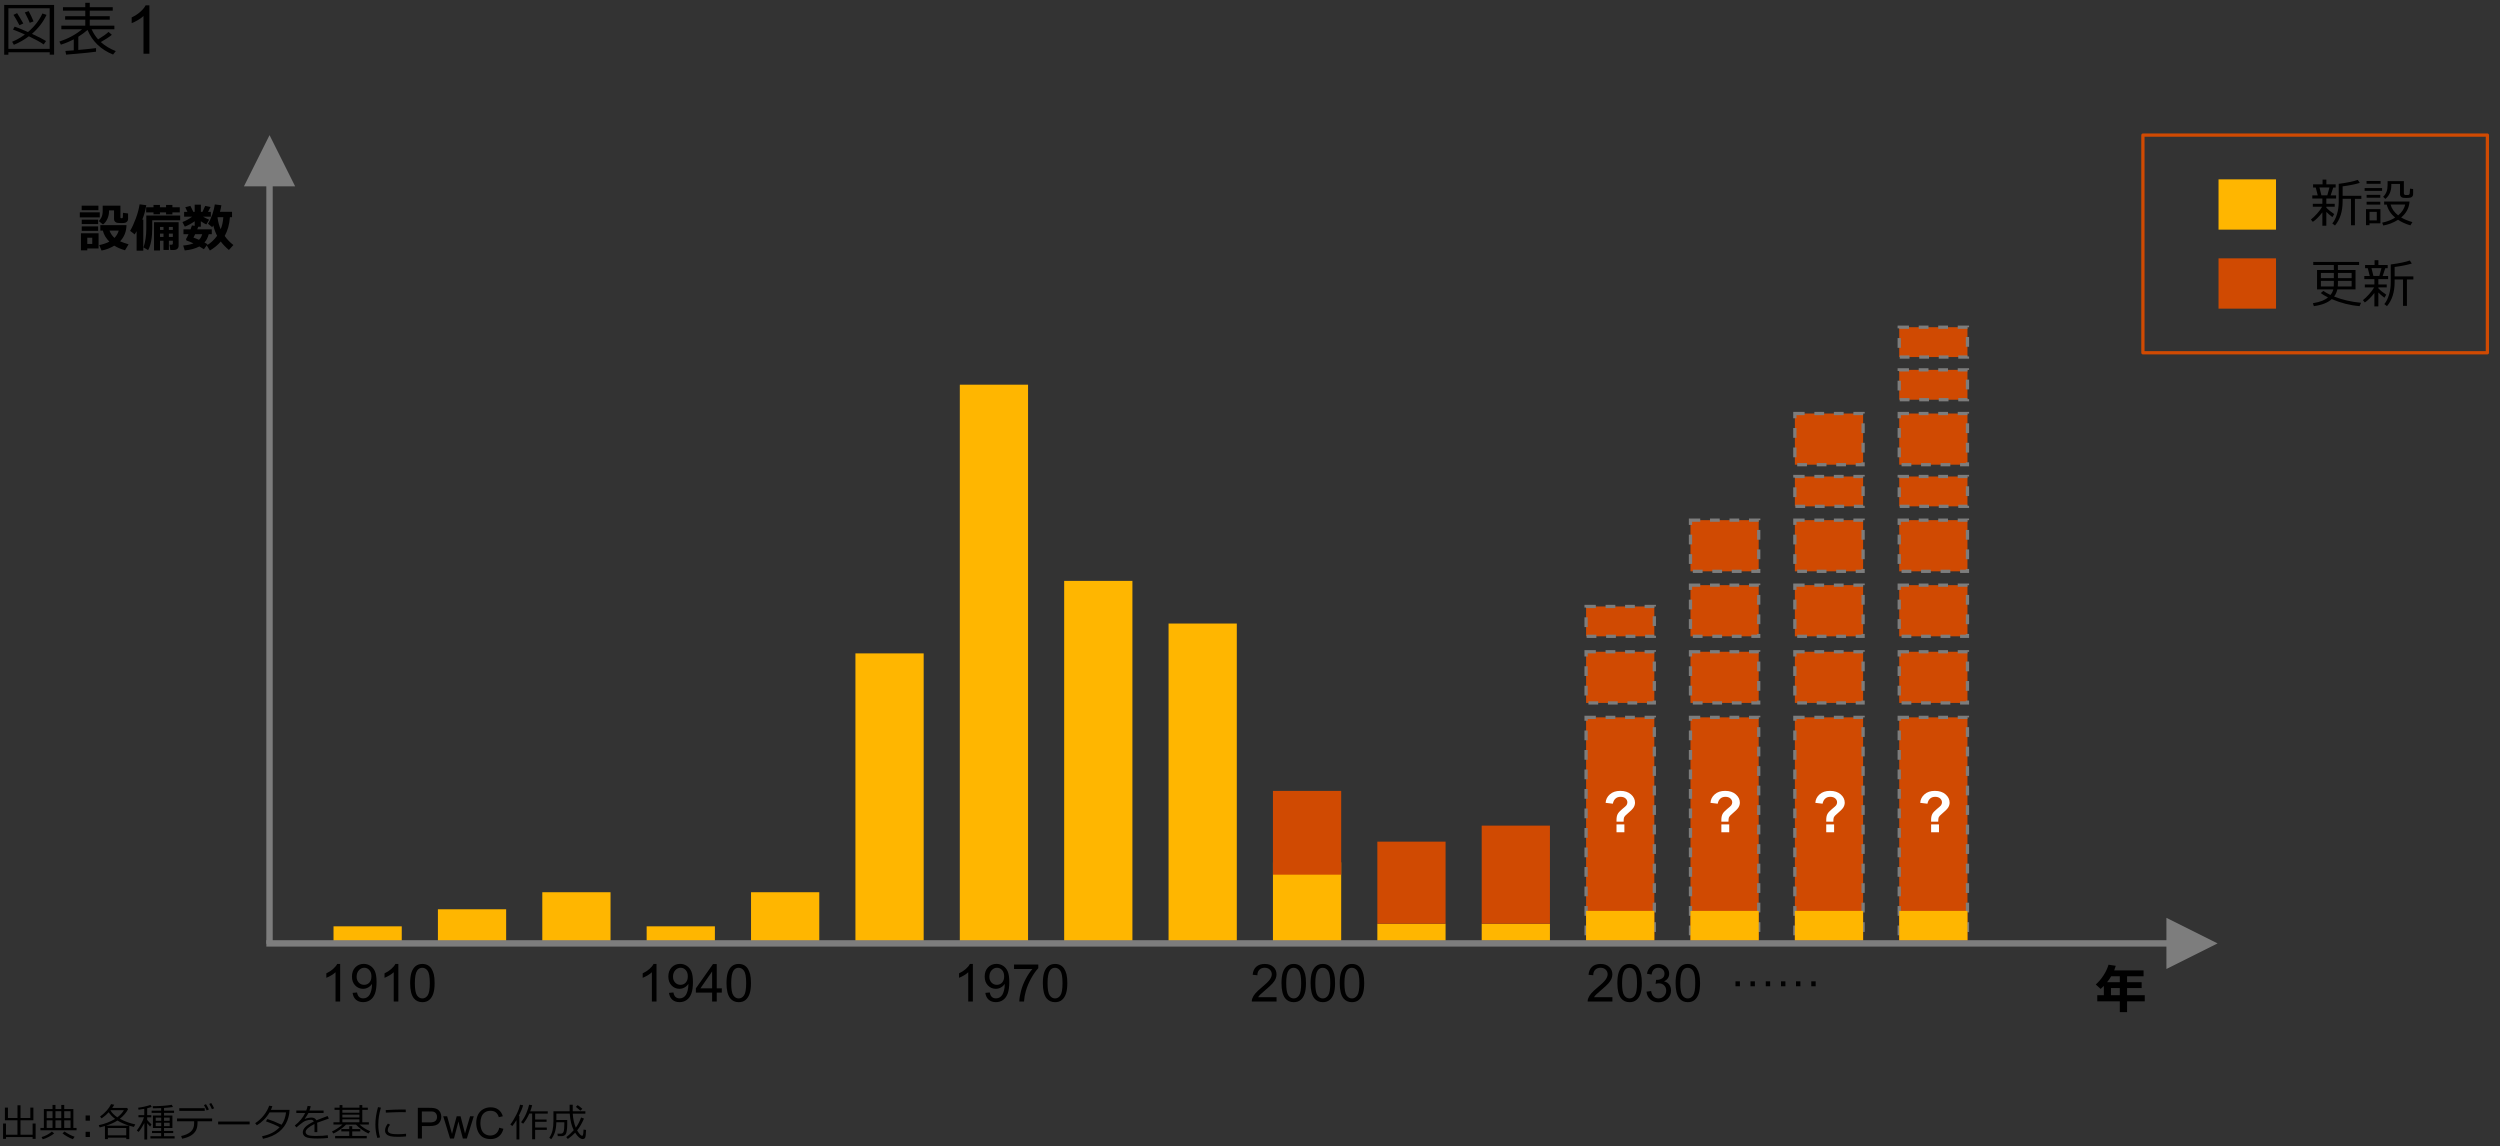 <?xml version="1.0" encoding="UTF-8"?>
<svg id="_レイヤー_5" data-name="レイヤー 5" xmlns="http://www.w3.org/2000/svg" viewBox="0 0 769 352.52">
  <rect x="0" y="0" width="769" height="352.52" fill="#333333" stroke="none"/>
  <defs>
    <style>
      .cls-1 {
        fill: #fff;
      }

      .cls-2 {
        fill: none;
        stroke: #d04a02;
        stroke-linejoin: round;
      }

      .cls-3 {
        fill: #ffb600;
      }

      .cls-4 {
        fill: #7d7d7d;
      }

      .cls-5 {
        stroke: #7d7d7d;
        stroke-dasharray: 0 0 3 3;
        stroke-miterlimit: 10;
      }

      .cls-5, .cls-6 {
        fill: #d04a02;
      }
    </style>
  </defs>
  <rect class="cls-3" x="102.59" y="284.94" width="20.99" height="5.25"/>
  <rect class="cls-3" x="134.7" y="279.69" width="20.99" height="10.5"/>
  <rect class="cls-3" x="166.81" y="274.45" width="20.99" height="15.74"/>
  <rect class="cls-3" x="198.91" y="284.94" width="20.99" height="5.25"/>
  <rect class="cls-3" x="231.02" y="274.45" width="20.99" height="15.74"/>
  <rect class="cls-3" x="263.13" y="200.98" width="20.99" height="89.21"/>
  <rect class="cls-3" x="295.24" y="118.33" width="20.99" height="171.86"/>
  <rect class="cls-3" x="327.34" y="178.68" width="20.99" height="111.51"/>
  <rect class="cls-3" x="359.45" y="191.8" width="20.99" height="98.39"/>
  <path class="cls-4" d="M90.78,57.31l-7.87-15.74-7.87,15.74h15.74Zm-6.89,233.01V54.68s-1.97,0-1.97,0v235.64s1.97,0,1.97,0Z"/>
  <rect class="cls-3" x="682.42" y="55.17" width="17.68" height="15.47"/>
  <rect class="cls-6" x="682.42" y="79.47" width="17.68" height="15.47"/>
  <rect class="cls-5" x="487.88" y="220.66" width="20.99" height="69.53"/>
  <rect class="cls-5" x="487.88" y="200.48" width="20.99" height="15.74"/>
  <rect class="cls-5" x="487.88" y="186.55" width="20.99" height="9.18"/>
  <rect class="cls-3" x="487.88" y="280.19" width="20.99" height="9.18"/>
  <rect class="cls-5" x="519.99" y="220.66" width="20.99" height="69.53"/>
  <rect class="cls-5" x="519.99" y="200.48" width="20.99" height="15.74"/>
  <rect class="cls-5" x="519.99" y="179.99" width="20.99" height="15.74"/>
  <rect class="cls-5" x="519.99" y="160" width="20.99" height="15.74"/>
  <rect class="cls-3" x="519.99" y="280.19" width="20.99" height="9.18"/>
  <rect class="cls-5" x="552.1" y="220.66" width="20.99" height="69.53"/>
  <rect class="cls-5" x="552.1" y="200.48" width="20.99" height="15.74"/>
  <rect class="cls-5" x="552.1" y="179.99" width="20.99" height="15.74"/>
  <rect class="cls-5" x="552.1" y="146.57" width="20.99" height="9.18"/>
  <rect class="cls-5" x="552.1" y="160" width="20.99" height="15.74"/>
  <rect class="cls-5" x="552.1" y="127.2" width="20.99" height="15.74"/>
  <rect class="cls-3" x="552.1" y="280.19" width="20.99" height="9.18"/>
  <g>
    <rect class="cls-3" x="455.77" y="284.13" width="20.99" height="5.25"/>
    <rect class="cls-6" x="455.77" y="253.96" width="20.99" height="30.17"/>
  </g>
  <g>
    <rect class="cls-3" x="391.56" y="265.26" width="20.99" height="24.93"/>
    <rect class="cls-6" x="391.56" y="243.28" width="20.99" height="25.77"/>
  </g>
  <g>
    <rect class="cls-3" x="423.67" y="284.13" width="20.99" height="6.06"/>
    <rect class="cls-6" x="423.67" y="258.89" width="20.99" height="25.24"/>
  </g>
  <rect class="cls-5" x="584.2" y="220.66" width="20.99" height="69.53"/>
  <rect class="cls-5" x="584.2" y="200.48" width="20.99" height="15.74"/>
  <rect class="cls-5" x="584.2" y="179.99" width="20.99" height="15.74"/>
  <rect class="cls-5" x="584.2" y="146.57" width="20.99" height="9.18"/>
  <rect class="cls-5" x="584.2" y="160" width="20.99" height="15.74"/>
  <rect class="cls-5" x="584.2" y="113.77" width="20.99" height="9.18"/>
  <rect class="cls-5" x="584.2" y="127.2" width="20.99" height="15.74"/>
  <rect class="cls-3" x="584.2" y="280.19" width="20.99" height="9.18"/>
  <rect class="cls-5" x="584.2" y="100.65" width="20.99" height="9.18"/>
  <rect class="cls-2" x="659.16" y="41.56" width="105.96" height="66.95"/>
  <g>
    <path d="M30.69,66.88h-6.14v-1.56h6.14v1.56Zm-.37,9.54h-3.47v.58h-1.95v-5.25h5.42v4.67Zm-.05-11.76h-5.15v-1.39h5.15v1.39Zm-.08,4.27h-5.05v-1.37h5.05v1.37Zm0,2.09h-5.05v-1.38h5.05v1.38Zm-1.81,4.02v-1.91h-1.53v1.91h1.53Zm11.02-9.39v1.71c0,.28-.08,.52-.25,.72s-.36,.34-.58,.42c-.22,.08-.62,.12-1.2,.12-.4,0-.77-.02-1.13-.05-.36-.03-.64-.16-.85-.37-.21-.21-.31-.47-.31-.76v-2.72h-1.55v.37c0,.75-.17,1.49-.5,2.22-.33,.74-.78,1.32-1.35,1.75l-1.28-1.05c.34-.36,.63-.77,.85-1.25,.22-.47,.34-1.11,.34-1.93v-1.56h5.45v3.61c0,.16,.06,.24,.2,.24h.26c.08,0,.14-.02,.18-.05,.04-.03,.07-.08,.08-.13,.01-.05,.02-.23,.04-.52,.02-.29,.03-.61,.03-.96l1.56,.2Zm-.49,3.59c-.03,1.96-.68,3.62-1.97,4.98,.53,.25,1.4,.56,2.61,.93l-1.1,1.83c-1.29-.37-2.39-.84-3.3-1.42-1.26,.77-2.56,1.27-3.91,1.5l-.73-1.66c1.27-.28,2.31-.63,3.13-1.07-1.02-1-1.69-2.14-2-3.39h-.78v-1.69h8.05Zm-3.69,3.94c.64-.68,1.08-1.43,1.3-2.25h-2.83c.29,.85,.8,1.6,1.52,2.25Z"/>
    <path d="M44.07,77.1h-2.05v-5.98c-.15,.26-.35,.59-.59,.99l-1.41-1.1c.6-.99,1.19-2.27,1.77-3.84,.57-1.56,.96-3.01,1.15-4.32l2.06,.27c-.25,1.51-.66,2.99-1.23,4.45h.3v9.54Zm11.36-9.34h-8.6v2.3c0,3.07-.42,5.37-1.27,6.88l-1.42-.84c.57-1.67,.86-3.59,.86-5.74v-4.06h10.43v1.45Zm-6.23-1.86h-1.98v-.57h-2.26v-1.57h2.26v-.72h1.98v.72h1.88v-.72h1.95v.72h2.27v1.57h-2.27v.61h-1.95v-.61h-1.88v.57Zm3.97,8.16h-1.22v2.81h-1.66v-2.81h-1.07v2.98h-1.84v-8.69h7.57v7.2c0,.41-.13,.74-.39,.98-.26,.24-.62,.36-1.08,.36h-1.08l-.25-1.62h.6c.28,0,.42-.12,.42-.36v-.84Zm-2.88-3.33v-.93h-1.07v.93h1.07Zm-1.07,2.16h1.07v-1.04h-1.07v1.04Zm2.73-3.09v.93h1.22v-.93h-1.22Zm0,3.09h1.22v-1.04h-1.22v1.04Z"/>
    <path d="M64.21,72.03c-.29,1.08-.73,1.94-1.32,2.57,.41,.21,.73,.39,.95,.52l-1.12,1.54c-.36-.25-.83-.53-1.4-.85-1.26,.66-2.76,1.07-4.5,1.22l-.47-1.51c1.18-.09,2.23-.31,3.16-.66-.88-.42-1.52-.69-1.94-.8-.08,0-.16-.05-.23-.14-.07-.1-.1-.2-.1-.31,0-.05,0-.1,.02-.14,.2-.32,.45-.8,.73-1.44h-1.56v-1.49h2.18c.22-.56,.36-.96,.43-1.2l.85,.12v-1.4c-1.13,.78-2.15,1.33-3.05,1.65l-.72-1.41c.91-.32,1.91-.87,3-1.66h-2.49v-1.46h1.02l-.66-1.45,1.57-.4,.91,1.85h.41v-2.23h1.91v2.23h.48l.84-1.84,1.66,.34-.79,1.5h.87v1.46h-2.41c.58,.35,1.21,.67,1.89,.94l-.86,1.46c-.42-.17-.98-.5-1.7-.99v1.7h-.8c-.09,.26-.19,.53-.3,.8h4.47v1.49h-.94Zm-3,1.74c.46-.45,.79-1.03,.99-1.74h-2.17c-.21,.46-.38,.82-.52,1.07,.39,.11,.96,.33,1.7,.67Zm9.51-6.95c-.15,2.21-.69,4.13-1.6,5.76,.72,1.04,1.61,1.97,2.67,2.79l-1.38,1.53c-.98-.83-1.82-1.7-2.5-2.61-.88,1.04-1.99,1.97-3.34,2.77l-.98-1.57c1.19-.69,2.25-1.67,3.2-2.95-.52-1-.9-2.06-1.16-3.2-.12,.2-.24,.38-.36,.53l-1.28-1.04c.51-.82,.95-1.79,1.33-2.89,.38-1.1,.63-2.12,.76-3.06l2.02,.26c-.12,.76-.27,1.43-.45,2.02h3.73v1.66h-.68Zm-2.84,3.7c.45-1.06,.72-2.3,.81-3.7h-1.71l-.07,.13c.18,1.31,.5,2.5,.97,3.57Z"/>
  </g>
  <path class="cls-1" d="M499.43,252.75h-2.19c0-.31,0-.51,0-.58,0-.71,.12-1.29,.35-1.75s.71-.97,1.41-1.55c.7-.57,1.13-.95,1.26-1.13,.21-.28,.32-.59,.32-.93,0-.47-.19-.87-.56-1.21-.38-.33-.88-.5-1.52-.5s-1.13,.17-1.54,.52c-.41,.35-.7,.88-.85,1.6l-2.22-.27c.06-1.03,.5-1.9,1.31-2.61,.81-.72,1.88-1.07,3.19-1.07,1.39,0,2.49,.36,3.31,1.09,.82,.72,1.23,1.57,1.23,2.53,0,.53-.15,1.04-.45,1.51s-.94,1.12-1.93,1.94c-.51,.42-.83,.77-.95,1.02s-.18,.72-.17,1.38Zm-2.19,3.25v-2.42h2.42v2.42h-2.42Z"/>
  <path class="cls-1" d="M531.68,252.75h-2.19c0-.31,0-.51,0-.58,0-.71,.12-1.29,.35-1.75s.71-.97,1.41-1.55c.7-.57,1.13-.95,1.26-1.13,.21-.28,.32-.59,.32-.93,0-.47-.19-.87-.56-1.21-.38-.33-.88-.5-1.52-.5s-1.13,.17-1.54,.52c-.41,.35-.7,.88-.85,1.6l-2.22-.27c.06-1.03,.5-1.9,1.31-2.61,.81-.72,1.88-1.07,3.19-1.07,1.39,0,2.49,.36,3.31,1.09,.82,.72,1.23,1.57,1.23,2.53,0,.53-.15,1.04-.45,1.51s-.94,1.12-1.93,1.94c-.51,.42-.83,.77-.95,1.02s-.18,.72-.17,1.38Zm-2.19,3.25v-2.42h2.42v2.42h-2.42Z"/>
  <path class="cls-1" d="M563.94,252.75h-2.19c0-.31,0-.51,0-.58,0-.71,.12-1.29,.35-1.75s.71-.97,1.41-1.55c.7-.57,1.13-.95,1.26-1.13,.21-.28,.32-.59,.32-.93,0-.47-.19-.87-.56-1.21-.38-.33-.88-.5-1.52-.5s-1.13,.17-1.54,.52c-.41,.35-.7,.88-.85,1.6l-2.22-.27c.06-1.03,.5-1.9,1.31-2.61,.81-.72,1.88-1.07,3.19-1.07,1.39,0,2.49,.36,3.31,1.09,.82,.72,1.23,1.57,1.23,2.53,0,.53-.15,1.04-.45,1.51s-.94,1.12-1.93,1.94c-.51,.42-.83,.77-.95,1.02s-.18,.72-.17,1.38Zm-2.19,3.25v-2.42h2.42v2.42h-2.42Z"/>
  <path class="cls-1" d="M596.2,252.75h-2.19c0-.31,0-.51,0-.58,0-.71,.12-1.29,.35-1.75s.71-.97,1.41-1.55c.7-.57,1.13-.95,1.26-1.13,.21-.28,.32-.59,.32-.93,0-.47-.19-.87-.56-1.21-.38-.33-.88-.5-1.52-.5s-1.13,.17-1.54,.52c-.41,.35-.7,.88-.85,1.6l-2.22-.27c.06-1.03,.5-1.9,1.31-2.61,.81-.72,1.88-1.07,3.19-1.07,1.39,0,2.49,.36,3.31,1.09,.82,.72,1.23,1.57,1.23,2.53,0,.53-.15,1.04-.45,1.51s-.94,1.12-1.93,1.94c-.51,.42-.83,.77-.95,1.02s-.18,.72-.17,1.38Zm-2.19,3.25v-2.42h2.42v2.42h-2.42Z"/>
  <path d="M659.73,308h-5.44v3.34h-2.24v-3.34h-6.93v-1.87h2.02v-2.86c-.31,.32-.63,.62-.98,.92l-1.5-1.36c.89-.79,1.69-1.73,2.39-2.82,.71-1.09,1.21-2.18,1.53-3.27l2.23,.34c-.16,.53-.32,1-.48,1.41h9.03v1.8h-5.07v1.83h4.48v1.8h-4.48v2.2h5.44v1.87Zm-10.32-7.7c-.39,.65-.82,1.26-1.27,1.83h3.91v-1.83h-2.64Zm-.08,5.83h2.72v-2.2h-2.72v2.2Z"/>
  <g>
    <path d="M711.42,68.24l-.58-.72c.54-.41,1.17-1.01,1.88-1.8,.71-.79,1.23-1.5,1.57-2.12h-2.87v-.91h2.94v-1.63h-3.1v-.96h1.68l-.62-2.41h-.82v-.98h2.92v-1.47h1.17v1.47h2.86v.98h-.74l-.8,2.41h1.68v.96h-3.01v1.63h2.58v.91h-2.58v.27c.63,.67,1.44,1.33,2.43,1.98l-.57,.93c-.78-.59-1.4-1.13-1.86-1.61v4.27h-1.22v-4.12c-1.05,1.37-2.03,2.34-2.94,2.92Zm2.05-10.57l.59,2.41h1.82l.66-2.41h-3.06Zm9.7,11.6v-8.11h-2.58v.77c0,3.11-.78,5.59-2.35,7.44l-.82-.63c.62-.75,1.1-1.72,1.45-2.91,.35-1.18,.52-2.43,.52-3.73v-5.55c2.6-.35,4.56-.76,5.86-1.22l.62,.93c-1.4,.43-3.16,.78-5.28,1.06v2.9h5.76v.95h-1.98v8.11h-1.2Z"/>
    <path d="M727.36,58.72v-.88h5.37v.88h-5.37Zm1.5,9.97v.59h-1.08v-4.96h4.44v4.38h-3.36Zm-.91-12.16v-.85h4.32v.85h-4.32Zm.02,4.29v-.88h4.21v.88h-4.21Zm0,2.11v-.87h4.21v.87h-4.21Zm3.13,2.23h-2.23v2.64h2.23v-2.64Zm7.49,1.73c.9,.54,2.05,1.02,3.46,1.43l-.61,1c-1.44-.41-2.71-.98-3.8-1.72-1.4,.89-2.91,1.48-4.55,1.77l-.33-.88c1.55-.33,2.88-.85,3.98-1.55-1.32-1.12-2.18-2.46-2.58-4.01h-.8v-.95h7.82c-.14,1.98-1,3.62-2.59,4.91Zm-.36-10.32h-2.66v.41c0,1.81-.61,3.22-1.84,4.21l-.68-.66c.91-.82,1.37-1.99,1.37-3.51v-1.31h5.01v3.71c0,.34,.17,.53,.51,.57h.69c.17,0,.31-.04,.41-.13,.1-.09,.16-.22,.19-.4,.03-.18,.06-.65,.09-1.43l.96,.12v1.18c0,.38-.01,.63-.05,.75-.04,.12-.11,.24-.21,.36-.1,.11-.23,.21-.37,.27-.15,.07-.37,.12-.68,.14-.31,.03-.58,.04-.81,.04-.32,0-.62-.02-.92-.05-.3-.04-.54-.15-.72-.35-.18-.2-.27-.43-.27-.71v-3.2Zm-.56,9.68c1.19-.98,1.9-2.09,2.15-3.33h-4.48c.32,1.23,1.1,2.34,2.33,3.33Z"/>
  </g>
  <g>
    <path d="M711.74,94.18l-.3-.91c1.2-.21,2.15-.45,2.85-.73,.7-.28,1.3-.63,1.8-1.06-.93-.46-1.67-.9-2.22-1.33l.79-.67c.64,.45,1.36,.86,2.19,1.25,.43-.5,.72-1.07,.87-1.7h-5v-5.98h5.17v-1.53h-6.33v-.95h14.1v.95h-6.52v1.53h5.42v5.98h-5.6c-.18,.82-.51,1.55-.99,2.19,2.52,1,5.28,1.64,8.29,1.92l-.45,1.03c-2.83-.22-5.69-.94-8.57-2.16-1.21,1.11-3.05,1.83-5.51,2.17Zm6.15-10.22h-3.98v1.6h3.98v-1.6Zm0,2.43h-3.98v1.72h3.95c.02-.26,.03-.59,.03-.98v-.73Zm5.47,0h-4.21v.88c0,.28-.01,.56-.04,.84h4.25v-1.72Zm0-2.43h-4.21v1.6h4.21v-1.6Z"/>
    <path d="M727.42,93.04l-.58-.72c.54-.41,1.17-1.01,1.88-1.8,.71-.79,1.23-1.5,1.57-2.12h-2.87v-.91h2.94v-1.63h-3.1v-.96h1.68l-.62-2.41h-.82v-.98h2.92v-1.47h1.17v1.47h2.86v.98h-.74l-.8,2.41h1.68v.96h-3.01v1.63h2.58v.91h-2.58v.27c.63,.67,1.44,1.33,2.43,1.98l-.57,.93c-.78-.59-1.4-1.13-1.86-1.61v4.27h-1.22v-4.12c-1.05,1.37-2.03,2.34-2.94,2.92Zm2.05-10.57l.59,2.41h1.82l.66-2.41h-3.06Zm9.7,11.6v-8.11h-2.58v.77c0,3.11-.78,5.59-2.35,7.44l-.82-.63c.62-.75,1.1-1.72,1.45-2.91,.35-1.18,.52-2.43,.52-3.73v-5.55c2.6-.35,4.56-.76,5.86-1.22l.62,.93c-1.4,.43-3.16,.78-5.28,1.06v2.9h5.76v.95h-1.98v8.11h-1.2Z"/>
  </g>
  <g>
    <path d="M15.28,16.07H2.58v.76H1.29V1.52h15.35v15.3h-1.35v-.76Zm-12.71-1.03H15.28V2.55H2.58V15.04Zm10.85-1.38c-1-.71-2.52-1.54-4.55-2.5-1.5,1.13-3.03,2-4.6,2.62l-.54-.94c1.37-.56,2.67-1.3,3.93-2.23-1.39-.62-2.61-1.12-3.66-1.51l.51-.91c.94,.31,2.3,.87,4.1,1.67,2.02-1.73,3.49-3.63,4.43-5.71l1.27,.42c-1,2.17-2.5,4.11-4.48,5.84,2.13,.98,3.58,1.73,4.33,2.22l-.73,1.05ZM5.99,7.77c-.77-1.45-1.39-2.51-1.85-3.2l1.12-.53c.35,.52,.98,1.57,1.91,3.17l-1.18,.55Zm3.16-.76c-.17-.49-.67-1.55-1.51-3.19l1.18-.4c.59,1.1,1.09,2.15,1.5,3.16l-1.17,.44Z"/>
    <path d="M20.34,16.82l-.22-1.15c.61-.04,1.46-.1,2.57-.18v-3.39c-1.29,.67-2.61,1.22-3.96,1.64l-.47-.95c2.74-.91,5.07-2.18,6.99-3.79h-6.38v-1.1h7.36v-1.85h-6.19v-1.06h6.19v-1.71h-6.86v-1.07h6.86V.87h1.38v1.34h7.07v1.07h-7.07v1.71h6.15v1.06h-6.15v1.85h7.57v1.1h-7c.54,1.2,1.21,2.23,2,3.11,1.48-.9,2.54-1.66,3.2-2.29l1.03,.89c-.85,.69-1.98,1.43-3.4,2.23,1.28,1.15,2.82,2.08,4.61,2.78l-.84,1.06c-3.79-1.54-6.4-4.07-7.86-7.58-.76,.7-1.7,1.4-2.83,2.1v4.06c2.6-.23,4.42-.42,5.45-.57v1.11c-.43,.11-3.49,.42-9.18,.91Z"/>
    <path d="M45.96,16.52h-1.82V4.93c-.44,.42-1.01,.84-1.72,1.25-.71,.42-1.35,.73-1.92,.94v-1.76c1.02-.48,1.91-1.06,2.67-1.74s1.3-1.34,1.62-1.98h1.17v14.88Z"/>
  </g>
  <path class="cls-4" d="M666.39,282.32l15.74,7.87-15.74,7.87v-15.74Zm-584.47,6.89H669.02v1.97H81.93v-1.97Z"/>
  <g>
    <path d="M.94,350.32v-4.72h.9v3.44h3.53v-4.44s-3.86,0-3.86,0v-3.9h.93v3.2h2.94v-3.93h.93v3.93h3.02v-3.2h.94v3.9h-3.97v4.44s3.73,0,3.73,0v-3.44h.93v4.72h-.93v-.56H1.84v.56H.94Z"/>
    <path d="M12.43,347.67v-.72h1.06v-5.8h2.67v-1.28h.9v1.28h1.79v-1.28h.91v1.28h2.81v5.8h.98v.72H12.43Zm.72,2.77l-.36-.67c1.2-.34,2.25-.91,3.17-1.7l.7,.57c-.37,.33-.94,.69-1.7,1.08s-1.37,.63-1.81,.72Zm3.01-6.5v-2.13h-1.8v2.13h1.8Zm-1.8,3.01h1.8v-2.34h-1.8v2.34Zm2.7-5.14v2.13h1.79v-2.13h-1.79Zm0,5.14h1.79v-2.34h-1.79v2.34Zm5.36,3.46c-.48-.15-1.05-.41-1.71-.79s-1.16-.71-1.48-1.01l.61-.56c1.14,.79,2.18,1.32,3.12,1.61l-.54,.76Zm-.72-6.47v-2.13h-1.95v2.13h1.95Zm-1.95,3.01h1.95v-2.34h-1.95v2.34Z"/>
    <path d="M27.66,344.72h-1.33v-1.6h1.33v1.6Zm0,5.02h-1.33v-1.6h1.33v1.6Z"/>
    <path d="M38.84,349.95h-5.65v.44h-.91v-4.02c-.48,.14-1.02,.29-1.62,.43l-.28-.7c1.84-.38,3.52-1.02,5.02-1.93-.84-.63-1.49-1.31-1.96-2.04-.63,.69-1.36,1.32-2.19,1.88l-.47-.55c1.64-1.23,2.77-2.51,3.39-3.84l.96,.2c-.12,.26-.33,.59-.62,.98h4.55l.33,.36c-.47,1-1.32,2-2.54,2.99h.02c1.66,.86,3.24,1.42,4.74,1.71l-.42,.79c-.5-.11-.97-.24-1.42-.38v4.12h-.93v-.44Zm-6.22-3.69h7.13c-1.39-.42-2.59-.95-3.62-1.59-.92,.61-2.09,1.14-3.51,1.59Zm.56,2.96h5.65v-2.25h-5.65v2.25Zm2.91-5.53c.92-.69,1.59-1.42,2.01-2.19h-4.14c.4,.76,1.11,1.49,2.13,2.19Z"/>
    <path d="M42.6,348.17l-.51-.42c.43-.56,.87-1.24,1.31-2.04s.73-1.47,.88-2.03h-1.69v-.67h1.79v-1.94c-.75,.14-1.33,.24-1.76,.29l-.13-.62c.5-.05,1.14-.17,1.91-.34s1.41-.35,1.9-.53l.36,.64c-.38,.13-.84,.26-1.39,.39v2.12h1.27v.67h-1.27v.79c.31,.39,.75,.85,1.31,1.37l-.4,.7c-.32-.33-.62-.68-.9-1.05v5.03h-.88v-5.07c-.68,1.27-1.27,2.18-1.78,2.72Zm3.67,2.02v-.69h3.3v-.96h-2.81v-.67h2.81v-.9h-2.53v-3.83h2.53v-.83h-2.93v-.66h2.93v-.79c-.73,.04-1.44,.05-2.15,.05h-.38l-.07-.65c2.27,0,4.22-.14,5.88-.43l.34,.69c-.65,.11-1.57,.21-2.74,.29v.84h3.09v.66h-3.09v.83h2.58v3.83h-2.58v.9h2.83v.67h-2.83v.96h3.26v.69h-7.44Zm3.32-6.41h-1.69v.98h1.69v-.98Zm0,1.58h-1.69v1.03h1.69v-1.03Zm2.6-1.58h-1.74v.98h1.74v-.98Zm0,1.58h-1.74v1.03h1.74v-1.03Z"/>
    <path d="M60.76,345.3c0,1-.16,1.8-.49,2.42s-.84,1.14-1.54,1.57-1.6,.76-2.7,.98l-.31-.83c1.23-.26,2.2-.69,2.92-1.3s1.08-1.48,1.08-2.63v-.61h-5.26v-.86h10.79v.86h-4.49v.39Zm2.22-3.6h-7.83v-.81h7.83v.81Zm1.27-.43l-.67,.3c-.28-.64-.56-1.18-.85-1.64l.63-.29c.35,.54,.64,1.08,.89,1.63Zm1.61-.36l-.67,.28c-.26-.6-.54-1.14-.84-1.62l.62-.29c.3,.46,.6,1.01,.9,1.63Z"/>
    <path d="M76.79,345.86h-9.69v-.87h9.69v.87Z"/>
    <path d="M83.77,340.26c-.12,.4-.27,.78-.45,1.14h5.75c-.03,.57-.07,.98-.11,1.23-.13,.73-.32,1.41-.57,2.05s-.58,1.25-1,1.83-.93,1.13-1.56,1.63-1.35,.94-2.18,1.3-1.75,.65-2.76,.86l-.28-.8c2.3-.44,4.1-1.36,5.4-2.77-1.17-.64-2.58-1.24-4.22-1.82l.46-.7c1.2,.37,2.65,.96,4.37,1.76,.74-1.05,1.19-2.32,1.37-3.8h-5.07c-.49,.85-1.09,1.62-1.8,2.32s-1.41,1.24-2.11,1.64l-.52-.64c1.05-.67,1.96-1.5,2.72-2.5s1.28-1.95,1.58-2.87l.98,.13Z"/>
    <path d="M97.61,348.25h-.87v-1.92c0-.23,0-.42-.02-.58-1.8,.9-2.7,1.72-2.7,2.46,0,.37,.2,.66,.6,.88s1.25,.33,2.54,.33c1.54,0,2.76-.07,3.67-.22l.06,.85c-.93,.11-2,.16-3.22,.16-1.88,0-3.1-.16-3.67-.49s-.86-.8-.86-1.41c0-.54,.25-1.08,.75-1.61s1.39-1.11,2.64-1.72c-.16-.35-.45-.53-.86-.53-.47,0-.97,.08-1.51,.25s-1.21,.6-2.01,1.28l-.97,.82-.5-.6c1.43-1.11,2.5-2.39,3.2-3.84h-2.73v-.76h3.05c.18-.46,.32-.93,.42-1.41l.97,.08c-.1,.45-.23,.89-.4,1.32h4.35v.76h-4.66c-.22,.45-.6,1.04-1.14,1.78l.09,.05c.15-.1,.45-.19,.9-.28s.79-.14,1.04-.14c.76,0,1.28,.28,1.55,.85l3.45-1.33,.39,.79c-.81,.27-2.02,.7-3.62,1.29,.05,.29,.07,.66,.07,1.11v1.78Z"/>
    <path d="M102.52,348.66l-.4-.62c.48-.21,1.03-.52,1.66-.93s1.15-.81,1.57-1.2h-2.78v-.7h1.89v-3.82h-1.56v-.67h1.56v-.8h.87v.8h5.24v-.8h.87v.8h1.71v.67h-1.71v3.82h2.02v.7h-2.87c.97,.87,2.07,1.55,3.29,2.06l-.53,.7c-.57-.23-1.24-.62-2-1.16s-1.38-1.07-1.87-1.59h-3.04c-.47,.5-1.09,1.03-1.87,1.58s-1.46,.94-2.04,1.17Zm.56,1.49v-.73h4.35v-1.41h-2.44v-.7h2.44v-.9h.92v.9h2.48v.7h-2.48v1.41h4.46v.73h-9.73Zm2.23-8.75v.88h5.24v-.88h-5.24Zm0,1.47v.86h5.24v-.86h-5.24Zm0,1.44v.91h5.24v-.91h-5.24Z"/>
    <path d="M116.91,349.85l-.84,.19c-.4-1.29-.6-2.68-.6-4.18,0-1.64,.27-3.41,.8-5.31l.9,.16c-.54,1.78-.81,3.51-.81,5.2,0,1.39,.18,2.7,.54,3.94Zm8-.29c-.82,.09-1.62,.13-2.4,.13-1.09,0-1.9-.06-2.43-.19s-.94-.34-1.22-.63-.42-.67-.42-1.13c0-.67,.29-1.38,.88-2.13l.68,.36c-.48,.53-.72,1.1-.72,1.71,0,.3,.13,.55,.39,.74s.61,.31,1.04,.37,1.05,.09,1.85,.09,1.59-.05,2.34-.14v.81Zm-.07-7.45c-.62-.01-1.21-.02-1.76-.02-.81,0-2.27,.05-4.39,.16,0-.18-.01-.44-.04-.79,2.01-.12,3.65-.18,4.9-.18,.62,0,1.04,0,1.25,.02v.05c0,.18,0,.43,.03,.75Z"/>
    <path d="M128.52,350.22v-9.45h3.56c.63,0,1.11,.03,1.44,.09,.46,.08,.85,.22,1.17,.44,.31,.22,.57,.52,.76,.91,.19,.39,.29,.82,.29,1.29,0,.8-.26,1.48-.77,2.04-.51,.56-1.44,.83-2.77,.83h-2.42v3.84h-1.25Zm1.25-4.96h2.44c.81,0,1.38-.15,1.72-.45,.34-.3,.51-.72,.51-1.27,0-.4-.1-.73-.3-1.02s-.46-.47-.79-.56c-.21-.06-.6-.08-1.17-.08h-2.42v3.38Z"/>
    <path d="M138.44,350.22l-2.1-6.85h1.2l1.09,3.95,.41,1.47c.02-.07,.14-.54,.35-1.41l1.09-4.01h1.19l1.03,3.97,.34,1.31,.39-1.32,1.17-3.96h1.13l-2.14,6.85h-1.21l-1.09-4.1-.26-1.17-1.39,5.27h-1.21Z"/>
    <path d="M153.6,346.9l1.25,.32c-.26,1.03-.73,1.81-1.42,2.35-.68,.54-1.51,.81-2.5,.81s-1.85-.21-2.48-.62-1.12-1.01-1.46-1.8c-.33-.79-.5-1.63-.5-2.53,0-.98,.19-1.84,.56-2.58,.38-.73,.91-1.29,1.6-1.67,.69-.38,1.46-.57,2.29-.57,.95,0,1.74,.24,2.38,.72s1.09,1.16,1.35,2.03l-1.23,.29c-.22-.69-.54-1.19-.95-1.5s-.94-.47-1.57-.47c-.73,0-1.33,.17-1.82,.52-.49,.35-.83,.82-1.03,1.4-.2,.59-.3,1.19-.3,1.81,0,.8,.12,1.5,.35,2.1,.23,.6,.6,1.05,1.09,1.34s1.03,.44,1.6,.44c.7,0,1.29-.2,1.78-.61,.49-.4,.81-1,.99-1.8Z"/>
    <path d="M158.87,350.52v-5.98c-.39,.66-.83,1.27-1.29,1.84l-.6-.48c.62-.79,1.23-1.79,1.83-2.99s.99-2.23,1.16-3.1l.94,.17c-.21,.84-.66,1.95-1.35,3.3h.2v7.22h-.88Zm4.82-.1v-7.89h-.88c-.54,1.21-1.16,2.25-1.88,3.12l-.65-.46c.66-.84,1.19-1.76,1.61-2.75s.71-1.87,.87-2.63l.94,.16c-.16,.63-.37,1.25-.61,1.88h5.4v.7h-3.88v1.81h3.52v.71h-3.52v1.76h3.59v.72h-3.59v2.89h-.92Z"/>
    <path d="M171.58,349.5l-.12-.79h1.1c.41,0,.68-.22,.82-.66s.21-1.23,.21-2.37v-.47h-2.46c-.03,1.24-.18,2.27-.45,3.08s-.65,1.52-1.12,2.13l-.6-.45c.47-.66,.8-1.4,.99-2.23s.29-1.78,.29-2.84v-3.07h4.98v-2.02h.96v2.02h3.88v.73h-3.88c.09,1.59,.41,3.04,.94,4.33,.7-.99,1.23-2.04,1.62-3.15l.89,.33c-.56,1.34-1.24,2.53-2.03,3.56l-.08,.1c.68,1.09,1.18,1.63,1.51,1.63,.13,0,.22-.06,.27-.17s.09-.29,.12-.54,.05-.65,.08-1.2l.77,.12c-.04,1.34-.14,2.14-.28,2.39s-.38,.39-.71,.41h-.08c-.32,0-.69-.17-1.09-.5s-.8-.82-1.19-1.46c-.63,.67-1.38,1.32-2.26,1.94l-.49-.59c.81-.57,1.58-1.28,2.31-2.12-.68-1.32-1.09-3.02-1.23-5.1h-4.11v1.96h3.34v1.51c0,.66-.06,1.26-.14,1.79s-.19,.88-.3,1.05-.27,.32-.49,.44-.46,.18-.73,.18h-1.27Zm6.94-7.86c-.12-.12-.59-.52-1.39-1.17l.57-.53c.47,.32,.95,.7,1.44,1.14l-.62,.56Z"/>
  </g>
  <g>
    <path d="M104.63,308.08h-1.42v-9.02c-.34,.33-.79,.65-1.34,.98-.55,.32-1.05,.57-1.49,.73v-1.37c.79-.37,1.48-.82,2.08-1.35s1.01-1.04,1.26-1.54h.91v11.57Z"/>
    <path d="M108.46,305.41l1.36-.13c.12,.64,.34,1.1,.66,1.39,.33,.29,.74,.43,1.25,.43,.44,0,.82-.1,1.14-.3,.33-.2,.6-.46,.81-.8,.21-.33,.38-.78,.53-1.35,.14-.57,.21-1.14,.21-1.73,0-.06,0-.16,0-.28-.28,.45-.67,.82-1.16,1.1-.49,.28-1.02,.42-1.59,.42-.95,0-1.76-.35-2.42-1.04-.66-.69-.99-1.6-.99-2.74s.34-2.11,1.03-2.82c.69-.71,1.55-1.07,2.59-1.07,.75,0,1.43,.2,2.06,.61,.62,.4,1.09,.98,1.41,1.73s.48,1.83,.48,3.24-.16,2.65-.48,3.52c-.32,.87-.79,1.54-1.43,1.99-.63,.46-1.37,.68-2.22,.68-.9,0-1.64-.25-2.21-.75-.57-.5-.91-1.2-1.03-2.11Zm5.79-5.09c0-.81-.22-1.46-.65-1.93-.43-.48-.95-.71-1.56-.71s-1.18,.26-1.64,.77c-.47,.51-.7,1.18-.7,2,0,.73,.22,1.33,.66,1.79,.44,.46,.99,.69,1.64,.69s1.19-.23,1.62-.69c.42-.46,.63-1.09,.63-1.91Z"/>
    <path d="M122.53,308.08h-1.42v-9.02c-.34,.33-.79,.65-1.34,.98-.55,.32-1.05,.57-1.49,.73v-1.37c.79-.37,1.48-.82,2.08-1.35s1.01-1.04,1.26-1.54h.91v11.57Z"/>
    <path d="M126.16,302.4c0-1.36,.14-2.46,.42-3.29,.28-.83,.7-1.47,1.25-1.92,.55-.45,1.25-.68,2.09-.68,.62,0,1.16,.12,1.63,.37s.85,.61,1.16,1.08c.3,.47,.54,1.04,.72,1.71,.17,.67,.26,1.58,.26,2.72,0,1.35-.14,2.44-.42,3.27-.28,.83-.69,1.47-1.25,1.93s-1.25,.68-2.1,.68c-1.11,0-1.98-.4-2.62-1.19-.76-.96-1.14-2.52-1.14-4.69Zm1.45,0c0,1.89,.22,3.15,.66,3.78s.99,.94,1.64,.94,1.2-.31,1.64-.94,.66-1.89,.66-3.77-.22-3.16-.66-3.78c-.44-.62-.99-.94-1.65-.94s-1.17,.27-1.56,.83c-.49,.7-.73,2-.73,3.89Z"/>
  </g>
  <g>
    <path d="M201.94,308.08h-1.42v-9.02c-.34,.33-.79,.65-1.34,.98-.55,.32-1.05,.57-1.49,.73v-1.37c.79-.37,1.48-.82,2.08-1.35s1.01-1.04,1.26-1.54h.91v11.57Z"/>
    <path d="M205.78,305.41l1.36-.13c.12,.64,.34,1.1,.66,1.39,.33,.29,.74,.43,1.25,.43,.44,0,.82-.1,1.14-.3,.33-.2,.6-.46,.81-.8,.21-.33,.38-.78,.53-1.35,.14-.57,.21-1.14,.21-1.73,0-.06,0-.16,0-.28-.28,.45-.67,.82-1.16,1.1-.49,.28-1.02,.42-1.59,.42-.95,0-1.76-.35-2.42-1.04-.66-.69-.99-1.6-.99-2.74s.34-2.11,1.03-2.82c.69-.71,1.55-1.07,2.59-1.07,.75,0,1.43,.2,2.06,.61,.62,.4,1.09,.98,1.41,1.73s.48,1.83,.48,3.24-.16,2.65-.48,3.52c-.32,.87-.79,1.54-1.43,1.99-.63,.46-1.37,.68-2.22,.68-.9,0-1.64-.25-2.21-.75-.57-.5-.91-1.2-1.03-2.11Zm5.79-5.09c0-.81-.22-1.46-.65-1.93-.43-.48-.95-.71-1.56-.71s-1.18,.26-1.64,.77c-.47,.51-.7,1.18-.7,2,0,.73,.22,1.33,.66,1.79,.44,.46,.99,.69,1.64,.69s1.19-.23,1.62-.69c.42-.46,.63-1.09,.63-1.91Z"/>
    <path d="M219.05,308.08v-2.76h-5v-1.3l5.26-7.47h1.16v7.47h1.56v1.3h-1.56v2.76h-1.42Zm0-4.06v-5.2l-3.61,5.2h3.61Z"/>
    <path d="M223.47,302.4c0-1.36,.14-2.46,.42-3.29,.28-.83,.7-1.47,1.25-1.92,.55-.45,1.25-.68,2.09-.68,.62,0,1.16,.12,1.63,.37s.85,.61,1.16,1.08c.3,.47,.54,1.04,.72,1.71,.17,.67,.26,1.58,.26,2.72,0,1.35-.14,2.44-.42,3.27-.28,.83-.69,1.47-1.25,1.93s-1.25,.68-2.1,.68c-1.11,0-1.98-.4-2.62-1.19-.76-.96-1.14-2.52-1.14-4.69Zm1.45,0c0,1.89,.22,3.15,.66,3.78s.99,.94,1.64,.94,1.2-.31,1.64-.94,.66-1.89,.66-3.77-.22-3.16-.66-3.78c-.44-.62-.99-.94-1.65-.94s-1.17,.27-1.56,.83c-.49,.7-.73,2-.73,3.89Z"/>
  </g>
  <g>
    <path d="M299.25,308.08h-1.42v-9.02c-.34,.33-.79,.65-1.34,.98-.55,.32-1.05,.57-1.49,.73v-1.37c.79-.37,1.48-.82,2.08-1.35s1.01-1.04,1.26-1.54h.91v11.57Z"/>
    <path d="M303.09,305.41l1.36-.13c.12,.64,.34,1.1,.66,1.39,.33,.29,.74,.43,1.25,.43,.44,0,.82-.1,1.14-.3,.33-.2,.6-.46,.81-.8,.21-.33,.38-.78,.53-1.35,.14-.57,.21-1.14,.21-1.73,0-.06,0-.16,0-.28-.28,.45-.67,.82-1.16,1.1-.49,.28-1.02,.42-1.59,.42-.95,0-1.76-.35-2.42-1.04-.66-.69-.99-1.6-.99-2.74s.34-2.11,1.03-2.82c.69-.71,1.55-1.07,2.59-1.07,.75,0,1.43,.2,2.06,.61,.62,.4,1.09,.98,1.41,1.73s.48,1.83,.48,3.24-.16,2.65-.48,3.52c-.32,.87-.79,1.54-1.43,1.99-.63,.46-1.37,.68-2.22,.68-.9,0-1.64-.25-2.21-.75-.57-.5-.91-1.2-1.03-2.11Zm5.79-5.09c0-.81-.22-1.46-.65-1.93-.43-.48-.95-.71-1.56-.71s-1.18,.26-1.64,.77c-.47,.51-.7,1.18-.7,2,0,.73,.22,1.33,.66,1.79,.44,.46,.99,.69,1.64,.69s1.19-.23,1.62-.69c.42-.46,.63-1.09,.63-1.91Z"/>
    <path d="M311.92,298.06v-1.36h7.46v1.1c-.73,.78-1.46,1.82-2.18,3.11-.72,1.29-1.28,2.63-1.67,3.99-.28,.96-.46,2.02-.54,3.17h-1.45c.02-.91,.19-2,.53-3.29,.34-1.28,.83-2.52,1.47-3.71s1.31-2.2,2.03-3.01h-5.64Z"/>
    <path d="M320.78,302.4c0-1.36,.14-2.46,.42-3.29,.28-.83,.7-1.47,1.25-1.92,.55-.45,1.25-.68,2.09-.68,.62,0,1.16,.12,1.63,.37s.85,.61,1.16,1.08c.3,.47,.54,1.04,.72,1.71,.17,.67,.26,1.58,.26,2.72,0,1.35-.14,2.44-.42,3.27-.28,.83-.69,1.47-1.25,1.93s-1.25,.68-2.1,.68c-1.11,0-1.98-.4-2.62-1.19-.76-.96-1.14-2.52-1.14-4.69Zm1.45,0c0,1.89,.22,3.15,.66,3.78s.99,.94,1.64,.94,1.2-.31,1.64-.94,.66-1.89,.66-3.77-.22-3.16-.66-3.78c-.44-.62-.99-.94-1.65-.94s-1.17,.27-1.56,.83c-.49,.7-.73,2-.73,3.89Z"/>
  </g>
  <g>
    <path d="M392.67,306.72v1.36h-7.62c-.01-.34,.04-.67,.17-.98,.19-.52,.5-1.03,.93-1.53,.43-.5,1.04-1.08,1.85-1.75,1.25-1.03,2.1-1.84,2.54-2.44,.44-.6,.66-1.17,.66-1.7s-.2-1.03-.6-1.42c-.4-.38-.92-.58-1.57-.58-.68,0-1.23,.2-1.64,.61-.41,.41-.62,.97-.62,1.7l-1.45-.15c.1-1.08,.47-1.91,1.12-2.48,.65-.57,1.52-.85,2.62-.85s1.98,.31,2.63,.92,.97,1.37,.97,2.28c0,.46-.09,.91-.28,1.36s-.5,.91-.94,1.41c-.44,.49-1.16,1.17-2.18,2.03-.85,.71-1.39,1.2-1.64,1.45-.24,.25-.44,.51-.6,.77h5.65Z"/>
    <path d="M394.19,302.4c0-1.36,.14-2.46,.42-3.29,.28-.83,.7-1.47,1.25-1.92,.55-.45,1.25-.68,2.09-.68,.62,0,1.16,.12,1.63,.37s.85,.61,1.16,1.08c.3,.47,.54,1.04,.72,1.71,.17,.67,.26,1.58,.26,2.72,0,1.35-.14,2.44-.42,3.27-.28,.83-.69,1.47-1.25,1.93s-1.25,.68-2.1,.68c-1.11,0-1.98-.4-2.62-1.19-.76-.96-1.14-2.52-1.14-4.69Zm1.45,0c0,1.89,.22,3.15,.66,3.78s.99,.94,1.64,.94,1.2-.31,1.64-.94,.66-1.89,.66-3.77-.22-3.16-.66-3.78c-.44-.62-.99-.94-1.65-.94s-1.17,.27-1.56,.83c-.49,.7-.73,2-.73,3.89Z"/>
    <path d="M403.14,302.4c0-1.36,.14-2.46,.42-3.29,.28-.83,.7-1.47,1.25-1.92,.55-.45,1.25-.68,2.09-.68,.62,0,1.16,.12,1.63,.37s.85,.61,1.16,1.08c.3,.47,.54,1.04,.72,1.71,.17,.67,.26,1.58,.26,2.72,0,1.35-.14,2.44-.42,3.27-.28,.83-.69,1.47-1.25,1.93s-1.25,.68-2.1,.68c-1.11,0-1.98-.4-2.62-1.19-.76-.96-1.14-2.52-1.14-4.69Zm1.45,0c0,1.89,.22,3.15,.66,3.78s.99,.94,1.64,.94,1.2-.31,1.64-.94,.66-1.89,.66-3.77-.22-3.16-.66-3.78c-.44-.62-.99-.94-1.65-.94s-1.17,.27-1.56,.83c-.49,.7-.73,2-.73,3.89Z"/>
    <path d="M412.1,302.4c0-1.36,.14-2.46,.42-3.29,.28-.83,.7-1.47,1.25-1.92,.55-.45,1.25-.68,2.09-.68,.62,0,1.16,.12,1.63,.37s.85,.61,1.16,1.08c.3,.47,.54,1.04,.72,1.71,.17,.67,.26,1.58,.26,2.72,0,1.35-.14,2.44-.42,3.27-.28,.83-.69,1.47-1.25,1.93s-1.25,.68-2.1,.68c-1.11,0-1.98-.4-2.62-1.19-.76-.96-1.14-2.52-1.14-4.69Zm1.45,0c0,1.89,.22,3.15,.66,3.78s.99,.94,1.64,.94,1.2-.31,1.64-.94,.66-1.89,.66-3.77-.22-3.16-.66-3.78c-.44-.62-.99-.94-1.65-.94s-1.17,.27-1.56,.83c-.49,.7-.73,2-.73,3.89Z"/>
  </g>
  <g>
    <path d="M495.98,306.72v1.36h-7.62c-.01-.34,.04-.67,.17-.98,.19-.52,.5-1.03,.93-1.53,.43-.5,1.04-1.08,1.85-1.75,1.25-1.03,2.1-1.84,2.54-2.44,.44-.6,.66-1.17,.66-1.7s-.2-1.03-.6-1.42c-.4-.38-.92-.58-1.57-.58-.68,0-1.23,.2-1.64,.61-.41,.41-.62,.97-.62,1.7l-1.45-.15c.1-1.08,.47-1.91,1.12-2.48,.65-.57,1.52-.85,2.62-.85s1.98,.31,2.63,.92,.97,1.37,.97,2.28c0,.46-.09,.91-.28,1.36s-.5,.91-.94,1.41c-.44,.49-1.16,1.17-2.18,2.03-.85,.71-1.39,1.2-1.64,1.45-.24,.25-.44,.51-.6,.77h5.65Z"/>
    <path d="M497.5,302.4c0-1.36,.14-2.46,.42-3.29,.28-.83,.7-1.47,1.25-1.92,.55-.45,1.25-.68,2.09-.68,.62,0,1.16,.12,1.63,.37s.85,.61,1.16,1.08c.3,.47,.54,1.04,.72,1.71,.17,.67,.26,1.58,.26,2.72,0,1.35-.14,2.44-.42,3.27-.28,.83-.69,1.47-1.25,1.93s-1.25,.68-2.1,.68c-1.11,0-1.98-.4-2.62-1.19-.76-.96-1.14-2.52-1.14-4.69Zm1.45,0c0,1.89,.22,3.15,.66,3.78s.99,.94,1.64,.94,1.2-.31,1.64-.94,.66-1.89,.66-3.77-.22-3.16-.66-3.78c-.44-.62-.99-.94-1.65-.94s-1.17,.27-1.56,.83c-.49,.7-.73,2-.73,3.89Z"/>
    <path d="M506.46,305.04l1.42-.19c.16,.8,.44,1.38,.83,1.73,.39,.35,.87,.53,1.43,.53,.67,0,1.23-.23,1.69-.69,.46-.46,.69-1.03,.69-1.71s-.21-1.19-.64-1.61c-.42-.42-.96-.63-1.62-.63-.27,0-.6,.05-1,.16l.16-1.24c.09,.01,.17,.02,.23,.02,.6,0,1.15-.16,1.63-.47,.48-.31,.72-.8,.72-1.45,0-.52-.18-.95-.53-1.29s-.8-.51-1.36-.51-1.01,.17-1.38,.52-.6,.86-.71,1.56l-1.42-.25c.17-.95,.57-1.68,1.18-2.21,.61-.52,1.38-.78,2.29-.78,.63,0,1.21,.14,1.74,.41,.53,.27,.93,.64,1.21,1.1s.42,.96,.42,1.49-.13,.95-.4,1.36c-.27,.41-.66,.73-1.19,.97,.68,.16,1.21,.48,1.59,.98s.57,1.12,.57,1.86c0,1.01-.37,1.86-1.1,2.56-.73,.7-1.66,1.05-2.78,1.05-1.01,0-1.85-.3-2.52-.9-.67-.6-1.05-1.38-1.14-2.34Z"/>
    <path d="M515.41,302.4c0-1.36,.14-2.46,.42-3.29,.28-.83,.7-1.47,1.25-1.92,.55-.45,1.25-.68,2.09-.68,.62,0,1.16,.12,1.63,.37s.85,.61,1.16,1.08c.3,.47,.54,1.04,.72,1.71,.17,.67,.26,1.58,.26,2.72,0,1.35-.14,2.44-.42,3.27-.28,.83-.69,1.47-1.25,1.93s-1.25,.68-2.1,.68c-1.11,0-1.98-.4-2.62-1.19-.76-.96-1.14-2.52-1.14-4.69Zm1.45,0c0,1.89,.22,3.15,.66,3.78s.99,.94,1.64,.94,1.2-.31,1.64-.94,.66-1.89,.66-3.77-.22-3.16-.66-3.78c-.44-.62-.99-.94-1.65-.94s-1.17,.27-1.56,.83c-.49,.7-.73,2-.73,3.89Z"/>
  </g>
  <g>
    <path d="M535.19,303.38h-1.35v-1.52h1.35v1.52Zm4.61,0h-1.35v-1.52h1.35v1.52Zm4.7,0h-1.35v-1.52h1.35v1.52Z"/>
    <path d="M549.19,303.38h-1.35v-1.52h1.35v1.52Zm4.61,0h-1.35v-1.52h1.35v1.52Zm4.7,0h-1.35v-1.52h1.35v1.52Z"/>
  </g>
</svg>